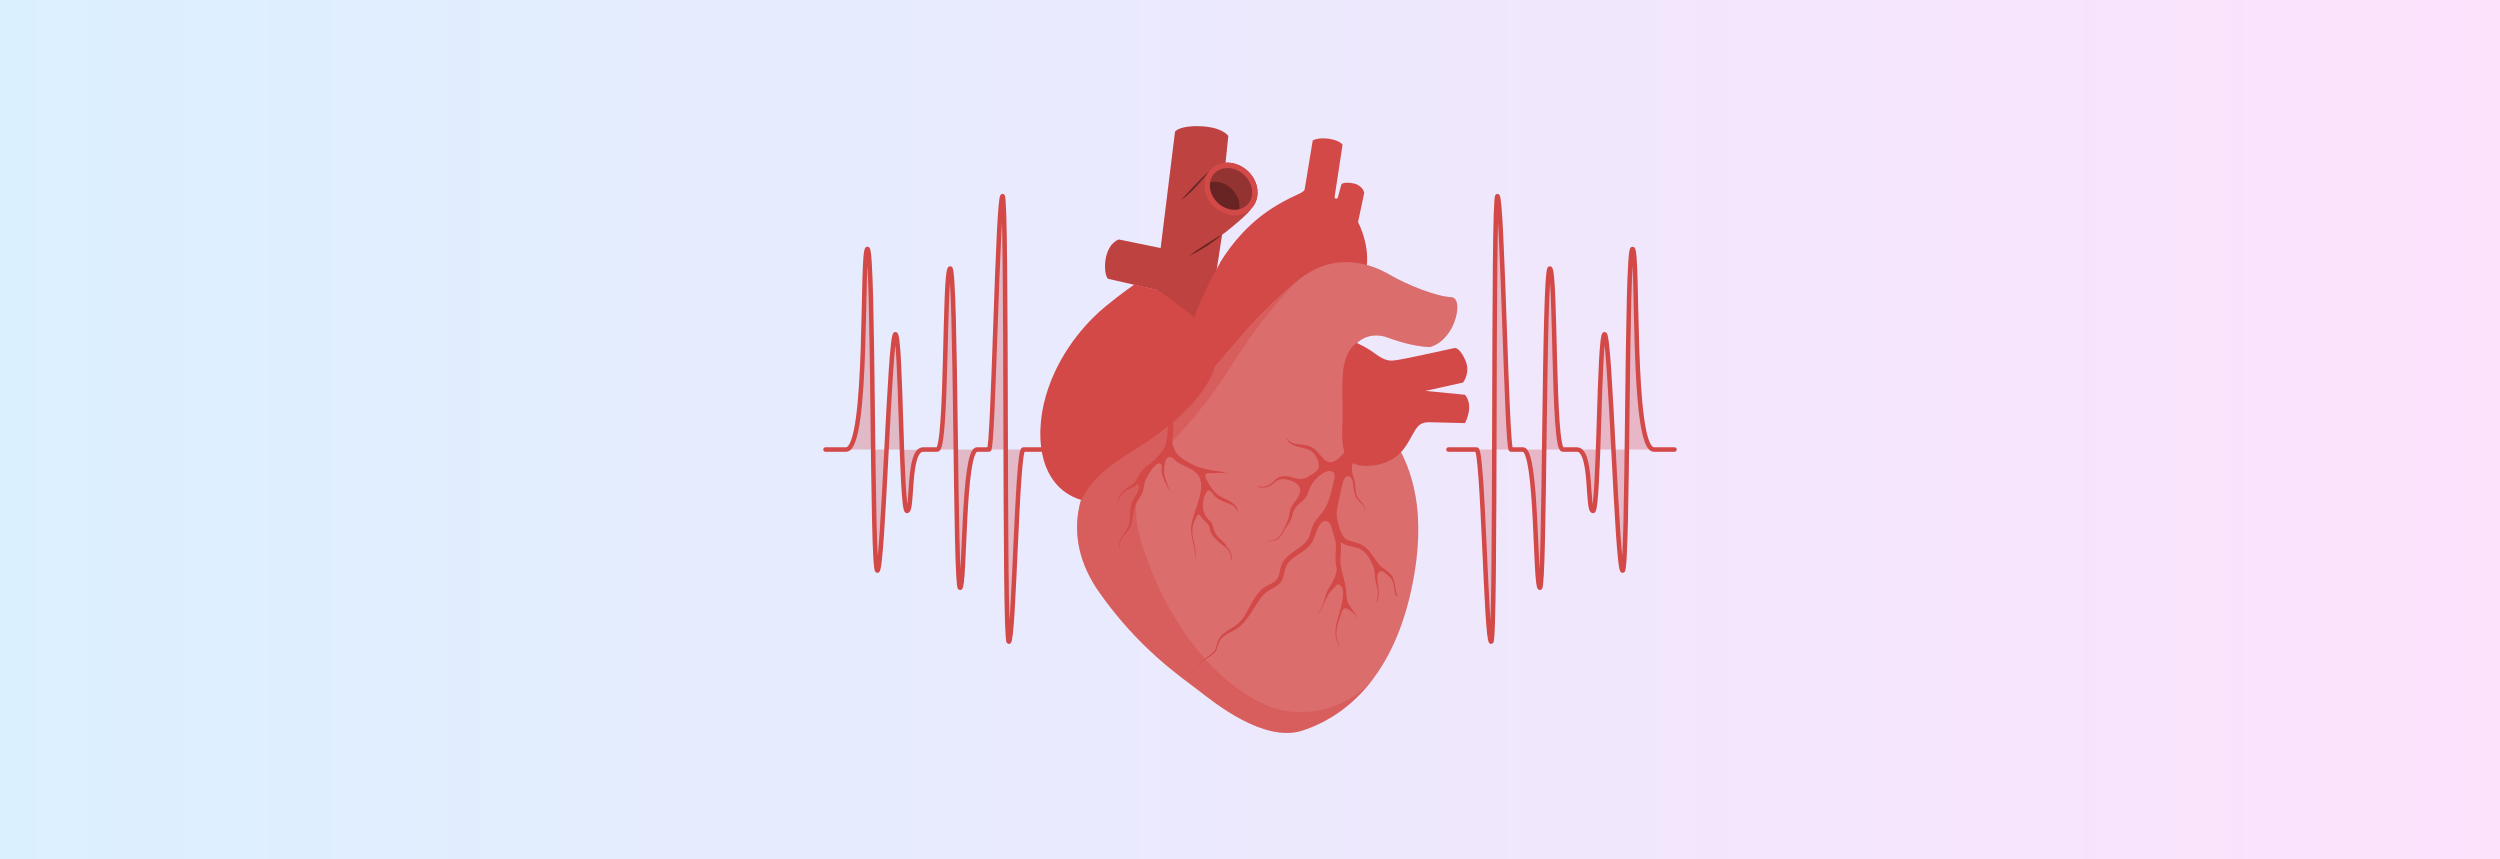 <?xml version="1.0" encoding="UTF-8"?>
<svg id="_Слой_1" data-name=" Слой 1" xmlns="http://www.w3.org/2000/svg" version="1.1" xmlns:xlink="http://www.w3.org/1999/xlink" viewBox="0 0 1164 400">
  <rect x="0" y="0" width="1164" height="400" fill="#333333" stroke="none"/>
  <defs>
    <style>
      .cls-1, .cls-2, .cls-3, .cls-4, .cls-5, .cls-6, .cls-7, .cls-8, .cls-9, .cls-10, .cls-11, .cls-12 {
        stroke-width: 0px;
      }

      .cls-1, .cls-2, .cls-4, .cls-5, .cls-9, .cls-12 {
        fill: #000;
      }

      .cls-2 {
        opacity: 0;
      }

      .cls-3 {
        opacity: .4;
      }

      .cls-3, .cls-7, .cls-10 {
        fill: #d24947;
      }

      .cls-4 {
        opacity: .1;
      }

      .cls-13 {
        fill: none;
        stroke: #d24947;
        stroke-linecap: round;
        stroke-miterlimit: 10;
        stroke-width: 2.1px;
      }

      .cls-14, .cls-9, .cls-11 {
        opacity: 0;
      }

      .cls-5 {
        opacity: .5;
      }

      .cls-6 {
        fill: url(#_Безымянный_градиент_20);
      }

      .cls-8 {
        opacity: .2;
      }

      .cls-8, .cls-11 {
        fill: #fff;
      }

      .cls-10, .cls-12 {
        opacity: .3;
      }
    </style>
    <linearGradient id="_Безымянный_градиент_20" data-name="Безымянный градиент 20" x1="0" y1="200" x2="1164" y2="200" gradientTransform="translate(0 400) scale(1 -1)" gradientUnits="userSpaceOnUse">
      <stop offset="0" stop-color="#dbf0ff"/>
      <stop offset="1" stop-color="#fde2fc"/>
    </linearGradient>
  </defs>
  <rect class="cls-6" x="0" width="1164" height="400"/>
  <g>
    <g>
      <path class="cls-10" d="M403.9,115.9c-3,0,.7,93.4-10,93.4h12.7c-.5-42.5-.9-93.4-2.6-93.4ZM416.9,155.6c-1.3,0-2.7,26.6-4.1,53.7h7.2c-.8-23.8-1.4-53.7-3-53.7ZM408.5,265.7c1.4,0,2.8-28.4,4.3-56.4h-6.3c.4,30.3.8,56.4,2,56.4ZM422.3,238c2.9,0,.2-28.6,7.5-28.6h-9.9c.5,15.6,1.2,28.6,2.4,28.6ZM442.4,125c-2.9,0-1.3,84.3-6,84.3h8.6c-.5-40.2-1-84.3-2.6-84.3ZM468.3,209.3c.1,46.7.4,89.5,1.5,89.5,2.5,0,3.8-89.5,6.8-89.5h-8.3ZM460.5,209.3h7.8c-.2-56.2-.2-118-1.4-118-2.3,0-4.4,118-6.3,118ZM447,273.7c2.4,0,1.2-64.4,7.9-64.4h-9.9c.4,33.6.9,64.4,2,64.4Z"/>
      <path class="cls-13" d="M384.4,209.3s-1.2,0,9.5,0,7-93.4,10-93.4,1.9,149.8,4.6,149.8,5.7-110.1,8.4-110.1,2.5,82.3,5.4,82.3.2-28.6,7.5-28.6,1.9,0,6.6,0,3.1-84.3,6-84.3,2.2,148.7,4.6,148.7,1.2-64.4,7.9-64.4h5.6c2,0,4-118,6.3-118s.5,207.5,2.9,207.5,3.8-89.5,6.8-89.5h13.1"/>
    </g>
    <g>
      <path class="cls-10" d="M757.5,209.3h12.7c-10.7,0-7-93.4-10-93.4s-2.1,50.9-2.6,93.4ZM744,209.3h7.2c-1.4-27.1-2.8-53.7-4.1-53.7s-2.2,29.9-3,53.7ZM757.5,209.3h-6.3c1.5,28,2.9,56.4,4.3,56.4s1.6-26,2-56.4ZM744,209.3h-9.9c7.4,0,4.6,28.6,7.5,28.6s1.8-13,2.4-28.6ZM719,209.3h8.6c-4.7,0-3.1-84.3-6-84.3s-2.1,44.1-2.6,84.3ZM687.4,209.3c3,0,4.3,89.5,6.8,89.5s1.4-42.8,1.5-89.5h-8.3ZM697.2,91.3c-1.3,0-1.3,61.9-1.4,118h7.8c-2,0-4-118-6.3-118ZM719,209.3h-9.9c6.7,0,5.4,64.4,7.9,64.4s1.6-30.8,2-64.4Z"/>
      <path class="cls-13" d="M779.6,209.3s1.2,0-9.5,0-7-93.4-10-93.4-1.9,149.8-4.6,149.8-5.7-110.1-8.4-110.1-2.5,82.3-5.4,82.3-.2-28.6-7.5-28.6-1.9,0-6.6,0-3.1-84.3-6-84.3-2.2,148.7-4.6,148.7-1.2-64.4-7.9-64.4h-5.6c-2,0-4-118-6.3-118s-.5,207.5-2.9,207.5-3.8-89.5-6.8-89.5h-13.1"/>
    </g>
    <g id="Heart">
      <g>
        <path class="cls-7" d="M585.4,91.3c.9-6.4-3.6-13-10.2-15-1.5-.5-3.1-.6-4.6-.5l1.3-12.5s-2.5-4-12.6-4.5c-10.2-.5-12.2,2.5-12.2,2.5l-6.7,54.2-19.5-4c-7.6,3-7.2,16.4-5,18.3l23.1,5.3-1.7,17.3,24.7,2,7-45.1c3.7-2.6,13.1-10.6,13.5-12.1,1.5-1.6,2.5-3.6,2.9-5.9Z"/>
        <path class="cls-4" d="M585.4,91.3c.9-6.4-3.6-13-10.2-15-1.5-.5-3.1-.6-4.6-.5l1.3-12.5s-2.5-4-12.6-4.5c-10.2-.5-12.2,2.5-12.2,2.5l-6.7,54.2-19.5-4c-7.6,3-7.2,16.4-5,18.3l23.1,5.3-1.7,17.3,24.7,2,7-45.1c3.7-2.6,13.1-10.6,13.5-12.1,1.5-1.6,2.5-3.6,2.9-5.9Z"/>
        <path class="cls-9" d="M582.2,97.7c-.9,1-3.3,2.9-9.3,2.2-8.1-.9-11.2-8.9-11.2-8.9,0,0-1.4,2.2-6.5,6.4-5.1,4.2-6.9,3.1-7.1,1.1-.2-2,.7-7.5,2.2-21,1.5-13.5,3.4-17.1,9.8-18.7-.2,0-.4,0-.7,0-10.2-.5-12.2,2.5-12.2,2.5l-6.7,54.2c2.1.6,4.1,1.2,6,2.2,2,1,3.7,2.4,5.1,4.1,1.4,1.7,2.7,3.8,2,6-1.6,4.7-12,3.7-22.3,1.5-10.3-2.2-15.5-3.1-16.8-5.9-.1,3.1.5,5.8,1.4,6.5l23.1,5.3-1.7,17.3,24.7,2,7-45.1c3.1-2.1,10.2-8.1,12.7-10.9l.4-.6Z"/>
        <path class="cls-7" d="M571.1,99.7c-6.7-2-11.1-8.6-10.2-15,.4-3.1,2.1-5.7,4.6-7.3,2.8-1.8,6.3-2.2,9.7-1.1,6.7,2,11.1,8.6,10.2,15-.4,3.1-2.1,5.7-4.6,7.3-2.8,1.8-6.3,2.2-9.7,1.1Z"/>
        <path class="cls-7" d="M582.9,90.9c-.7,5.1-5.7,7.9-11.1,6.3-5.4-1.6-9.2-7.1-8.4-12.2s5.7-7.9,11.1-6.3c5.4,1.6,9.2,7.1,8.4,12.2Z"/>
        <path class="cls-12" d="M582.9,90.9c-.7,5.1-5.7,7.9-11.1,6.3-5.4-1.6-9.2-7.1-8.4-12.2s5.7-7.9,11.1-6.3c5.4,1.6,9.2,7.1,8.4,12.2Z"/>
        <path class="cls-12" d="M577,97.4s0,0,0-.1c.7-5.1-3-10.6-8.4-12.2-1.8-.6-3.6-.6-5.2-.2,0,0,0,0,0,.1-.7,5.1,3,10.6,8.4,12.2,1.8.6,3.6.6,5.2.2Z"/>
        <path class="cls-7" d="M550.1,93.1c2.5-1.9,4.8-4.1,6.9-6.3,2.1-2.3,4.2-4.6,6-7.2-2.3,2.1-4.5,4.3-6.7,6.6-2.1,2.3-4.3,4.5-6.3,6.9ZM561.2,113.9c-2.5,1.7-5.1,3.3-7.5,5.2,2.8-1.2,5.4-2.8,8-4.4,2.5-1.7,5-3.4,7.3-5.5-2.7,1.4-5.2,3.1-7.8,4.7Z"/>
        <path class="cls-5" d="M550.1,93.1c2.5-1.9,4.8-4.1,6.9-6.3,2.1-2.3,4.2-4.6,6-7.2-2.3,2.1-4.5,4.3-6.7,6.6-2.1,2.3-4.3,4.5-6.3,6.9ZM561.2,113.9c-2.5,1.7-5.1,3.3-7.5,5.2,2.8-1.2,5.4-2.8,8-4.4,2.5-1.7,5-3.4,7.3-5.5-2.7,1.4-5.2,3.1-7.8,4.7Z"/>
        <g class="cls-14">
          <path class="cls-1" d="M582.2,97.7c.3-.3.4-.6.4-.6l-.4.6Z"/>
        </g>
      </g>
      <g>
        <path class="cls-7" d="M567.9,122.5c5.8-9.6,14.5-19.7,26.4-26.8,9.7-5.8,12.8-5.6,13.2-7.8.4-2.2,3.7-22.5,3.7-22.5,0,0,2.2-1.5,7.5-.8,5.3.8,6.4,2.8,6.4,2.8l-3.7,24.2c0,.3,0,.5.2.7h0c.4.4,1.2.2,1.3-.4l1.7-6.2s1.3-1.2,5.6-.3c4.3.9,5,4.3,5,4.3l-2.9,13.7s5.2,9.6,4.1,20.1l-20.2,67-67.3-20.3s5.6-25,19.1-47.6Z"/>
        <path class="cls-11" d="M567.9,122.5c5.8-9.6,14.5-19.7,26.4-26.8,9.7-5.8,12.8-5.6,13.2-7.8.4-2.2,3.7-22.5,3.7-22.5,0,0,2.2-1.5,7.5-.8,5.3.8,6.4,2.8,6.4,2.8l-3.7,24.2c0,.3,0,.5.2.7h0c.4.4,1.2.2,1.3-.4l1.7-6.2s1.3-1.2,5.6-.3c4.3.9,5,4.3,5,4.3l-2.9,13.7s5.2,9.6,4.1,20.1l-20.2,67-67.3-20.3s5.6-25,19.1-47.6Z"/>
        <path class="cls-9" d="M586.6,140c-8.3,9.2-13.2,3.8-15.4-1.1-3.9-8.8,13.1-35.3,25.2-43.8l.3-.9c-.8.4-1.5.9-2.4,1.4-11.9,7.1-20.7,17.2-26.4,26.8-13.5,22.6-19.1,47.6-19.1,47.6l67.3,20.3,20.2-67c-21.8-13.3-41.5,7.4-49.8,16.6Z"/>
        <path class="cls-9" d="M586.1,147.5s-12,13.4-18.7,3.8c-6.7-9.6-2.9-21,3.1-32.9-.9,1.4-1.8,2.7-2.6,4-13.5,22.6-19.1,47.6-19.1,47.6l27.9,8.4,9.4-31Z"/>
        <path class="cls-9" d="M618.7,64.6c-5.3-.8-7.5.8-7.5.8,0,0-3.2,20.3-3.7,22.5-.2,1.1-1,1.6-2.9,2.5,4.4-2,6.6-1.5,7-4.2.5-2.8,1.1-7.8,2-13.3.8-5.5,1.6-8.5,5.1-8.3Z"/>
        <path class="cls-9" d="M622.9,93.5c1.3,1.1,2,1.8,2.8,2.5.8.8-.2-2.1.6-5.1.5-1.8,1.2-4.2,1.7-5.9-2.5-.2-3.4.6-3.4.6l-1.7,6.2c-.2.6-.9.8-1.3.4-.2-.2-.3-.4-.2-.7-.2,1.1.3.9,1.6,2Z"/>
      </g>
      <g>
        <path class="cls-7" d="M675.8,138.4c-7.3-.4-20.7-5.8-28.6-10.4-7.9-4.6-25.3-12-43.2,2.8-17.9,14.8-27.4,27.3-37.9,39.4-10.5,12.1-37.1,27.7-50.1,40.9-13,13.3-22.8,38.2-4.2,64.6,18.5,26.4,38.6,39.8,46.1,45.6,7.5,5.8,30.6,24.6,48.5,18.8,17.9-5.8,41.2-22.3,50.6-65.1,9.4-42.8-3.7-62.2-7-69-6.4-13.2-25.9-28.4-22.8-38.4,3-10,11.1-13.3,19-10.4,7.9,2.9,13.8,4.1,19.4,4.4,3-.7,6.5-2.8,9.5-7.5,3.7-5.9,5-15,.9-15.7Z"/>
        <path class="cls-8" d="M675.8,138.4c-7.3-.4-20.7-5.8-28.6-10.4-7.9-4.6-25.3-12-43.2,2.8-17.9,14.8-27.4,27.3-37.9,39.4-10.5,12.1-37.1,27.7-50.1,40.9-13,13.3-22.8,38.2-4.2,64.6,18.5,26.4,38.6,39.8,46.1,45.6,7.5,5.8,30.6,24.6,48.5,18.8,17.9-5.8,41.2-22.3,50.6-65.1,9.4-42.8-3.7-62.2-7-69-6.4-13.2-25.9-28.4-22.8-38.4,3-10,11.1-13.3,19-10.4,7.9,2.9,13.8,4.1,19.4,4.4,3-.7,6.5-2.8,9.5-7.5,3.7-5.9,5-15,.9-15.7Z"/>
        <path class="cls-7" d="M650.6,277.6c-1-2.5-.9-5.2-1.7-7.8-1-3-3.6-4.1-5.8-6-2-1.8-3.3-4.3-5-6.5-1.8-2.3-4-3.9-6.9-4.7-1.7-.5-3.7-.8-5-2-1.2-1.2-2-3.1-2.5-4.8-.8-2.6-1.7-5.8-1.2-8.5.6-3.4,1.3-6.7,2.1-10,.4-1.5,1.1-6.3,3.4-5.5,2,.6,2,3.7,2.2,5.3.3,2,.6,3.9,1.9,5.5,1.4,1.6,3.6,3,3.3,5.4,0,.1.1,0,.1,0,.3-1.8-.8-3.3-1.9-4.6-.7-.8-1.5-1.7-1.9-2.7-.4-1-.5-2-.6-3.1-.1-1.9-.3-3.7-.9-5.5-.7-1.9-1.3-5-.1-6.9,1.3-2.1,2.7-3.8,3.3-6.4.4-1.6-2.4-2.6-3.5-2-2.1,1-3.4,3.2-4.9,4.9-2.6,2.9-5.7,5.2-8.9,1.8-1.5-1.6-2.6-3.4-4.4-4.7-1.7-1.2-3.7-1.6-5.7-1.8-2.6-.2-5.5-.6-6.9-3,0,0-.1,0-.1.1,1.9,5.1,9.3,3.3,12.5,6.8,1.3,1.4,2.3,3.4,2.5,5.2.5,3.2-2.8,4.5-5,5.9-1,.7-2.2,1-3.5,1-2.4-.1-4.6-1.2-6.9-1.3-1,0-2.1,0-3.1.5-1.1.5-1.7,1.2-2.5,2-1.9,2-4.6,2.9-7.3,2.2-.1,0-.2.2-.1.3,2.2.7,4.7.4,6.6-1,1-.8,1.9-1.8,3.1-2.3,1.2-.5,2.6-.4,3.9-.1,2.1.4,4.2,1.2,5.5,2.9,1.5,1.8.3,4.5-.9,6.2-.9,1.2-2,2.4-2.6,3.8-.9,1.9-.8,4-1.5,5.9-.6,1.5-1.4,2.9-2.1,4.5-.8,1.9-2.1,3.8-4.1,4.6-1.4.6-3.5.6-4.2,2.3,0,0,0,.1,0,0,.8-1.7,3.4-1.5,4.9-2.2,2.3-1.2,3.2-3.2,4.4-5.4,1-1.7,2.3-3.1,2.8-5,.5-1.9,1.1-3.9,2.5-5.4,1.2-1.3,2.8-2.2,3.8-3.6,1.2-1.5,1.6-3.5,2.4-5.2.6-1.3,1.7-2.7,2.7-3.8,1.6-1.7,5.3-4.7,7.7-3.2,1.5.9.9,3,.5,4.4-.6,2.5-1.1,5.1-1.9,7.6-1.1,3.6-2.7,6.2-5.2,9-1.6,1.8-2.8,3.8-3.4,6.2-.6,2.3-1.2,4.3-3,6-1.3,1.3-2.8,2.3-4.3,3.3-3.3,2.2-6.1,4.4-7,8.4-.5,2.3-.7,4.7-2.8,6.2-1.6,1.2-3.6,1.8-5.2,3-3.1,2.4-4.9,6.1-6.8,9.5-.9,1.7-1.7,3.3-2.9,4.8-1.3,1.8-2.9,3.1-4.8,4.2-1.8,1.1-3.8,2.2-5.2,3.9-.7.8-1.2,1.7-1.6,2.7-.4,1.3-.6,2.7-1.3,3.9-2,3.1-7,4-7.7,8,0,.1,0,0,.1,0,.8-3.6,5.4-4.4,7.6-7,1.5-1.7,1.4-4.2,2.7-6,1.2-1.7,3.1-2.7,4.9-3.6,1.7-.9,3.5-1.9,4.9-3.3,1.3-1.3,2.4-2.7,3.5-4.2,2.3-3.3,4.1-7.2,7-10.1,1.5-1.5,3.3-2.3,5.1-3.3,1.9-1.1,3.2-2.5,3.8-4.6.6-2.1.7-4.4,2-6.3,1-1.4,2.5-2.6,3.9-3.5,3.1-2.1,6.4-4,8.1-7.5,1-2.1,2.6-10.2,6.5-8.6,1.5.6,1.8,2.3,2.2,3.7.5,1.9,1.2,3.8,1.6,5.7.5,2.5,0,4.9,0,7.4,0,1.9.2,3.7.6,5.4,0,.1,0,.2,0,.3-.2,1.2-.5,2.4-.9,3.5-.8,2-2.1,3.9-3.2,5.8-1,1.8-1.3,3.7-1.9,5.7-.7,2.2-1.6,4.2-3.3,5.9,0,0,0,.2,0,.1,1.5-1.1,2.4-2.9,3.1-4.6.8-2,1.6-3.9,2.8-5.7.7-1,1.7-1.8,2.5-2.7.8-.9.9-1.7,2.2-1,.6.3.9.9,1.2,1.5.7,1.6.4,3.5.2,5.1-.4,3.3-1.5,6.5-2.4,9.7-1.1,4-1.6,8.7.9,12.3,0,0,.2-.1.1-.2-2.4-3.9-1.6-8.6,0-12.7.6-1.8,1-5.5,3.4-4.6,1.3.5,2.5,1.6,3.4,2.5.4.4.8.8,1.1,1.2.4.5.9,1.1,1.1,1.7,0,0,0,0,0,0-.3-.5-.5-1.1-.8-1.6-.2-.4-.4-.7-.7-1-.7-1-1.3-2-2-3-.7-1-1.4-2-1.8-3.2-.4-1.2-.4-2.4-.6-3.6,0-.9,0-1.8-.2-2.7-.4-2.9-1.4-5.7-2-8.6,0-.1,0-.2,0-.3,0-.6,0-.9-.3-1.3-.1-.9-.2-1.8-.2-2.7,0-2.5.5-5,.2-7.5,0-.3,0-.6-.1-1,.5.4,1,.7,1.5,1,2.9,1.5,6.5,1.1,9.1,3.3,2.2,1.8,3.5,4.5,4.6,7.1.9,2.1.6,4.3,1,6.5.3,1.6.8,3.1,1,4.7.2,1.8.1,3.5-.5,5.2,0,.2,0,.3.2.1.7-1.3.9-2.9.8-4.4,0-1.6-.3-3.3-.5-4.8-.2-1.5-.5-3.5.7-4.7,1.4-1.3,3.7,1.2,4.7,2.1,1.7,1.5,2,3.1,2.3,5.2.2,1.4.4,2.8,1,4.1,0,.1.2,0,.2-.2Z"/>
        <path class="cls-7" d="M570.9,253.8c-1.7-2.2-4.5-3.8-5.5-6.5-.5-1.3-.5-2.6-1.3-3.8-.8-1.2-2-2-2.7-3.2-.7-1.2-1.2-2.6-1.3-4-.2-2.4.4-5.4,1.8-7.4.2-.3.4-.5.7-.6,1-.3,2.7,2.5,3.4,3.1,1.5,1.3,3.3,2,5.1,2.7,1.2.5,2.5.9,3.5,1.7.7.6,1,1.3,1.4,2.1,0,.2.3-.1.3-.2-.2-1.7-1.8-3.1-3.1-4-1.9-1.3-4.2-1.8-6-3.2-2.4-1.9-4.6-5.2-5.8-8-.2-.5-.3-1-.1-1.5.3-.9,1.3-.7,2-.7,1,0,1.9,0,2.9,0,1.9-.2,3.9-.3,5.6.6,0,0,0,0,0-.1-1.7-1-3.4-1.3-5.3-1.5-4.7-.6-9-1.6-13.2-4-1.7-1-3.4-2-4.7-3.4-1.4-1.4-2.1-3-2.6-4.9-.5-2,.2-4.2.3-6.2,0-1.1,0-2.2-.1-3.3-.2-1.4-.7-2.5-2-3.2-.2,0-.4,0-.5.1-.7,1.1,0,2,0,3.1.1,1,0,2.1,0,3.1-.2,2.5-.5,5.6-1.6,7.9-.6,1.3-1.6,2.4-2.5,3.4-.8.8-1.5,1.6-2.3,2.4-.6.6-1.2,1.1-1.8,1.7-.7.2-1.2.7-1.8,1.2-.8.6-1.4,1.3-2.1,2.1-.6.8-1.2,1.6-1.6,2.4-.7,1.4-1.3,2.7-2.6,3.7-1.6,1.1-3.3,2-4.6,3.5-1.3,1.4-2.2,3.1-2.6,5,0,.2.1.2.2,0,.7-2,1.8-3.9,3.5-5.2.9-.7,2-1.1,3-1.6.4-.2,1-.4,1.4-.7.7-.5,1.3-1.7,2-.2.3.8-.1,1.9-.5,2.6-.7,1.6-1.9,3-2.6,4.7-1.6,3.6-.4,7.7-1.7,11.3-1.2,3.4-5.6,6.4-4.1,10.4,0,.2.2-.1.2-.2-1.3-4,3.3-6.5,4.7-9.6,1.5-3.5.9-7.7,2.7-11.1.9-1.6,2.1-3,2.8-4.7.8-1.8.8-3.8,1.4-5.7.4-1.4,5.5-10.3,7.4-7.7.5.7.2,2,.2,2.8.2,3.5,2.3,6.5,3.7,9.5,0,0,.1,0,.1-.1-.6-1.7-1.2-3.3-1.8-5-.6-1.5-1-3.1-.8-4.7.1-1.5.3-4.5,1.5-5.5.4-.3.9-.5,1.4-.4.3,0,.6.2.9.4.7.3,1,.9,1.6,1.3.7.6,1.5,1.1,2.3,1.5,3.3,1.8,8.1,3.2,9.2,7.3,1.1,3.9-.4,8.2-1.5,11.9-.8,2.7-1.9,5.4-2.5,8.2-.6,2.7-.3,5.3.3,7.9.6,2.7,1.4,5.4,1.2,8.2,0,.2.2,0,.2,0,.4-3.2-.6-6.3-1.2-9.4-.6-3.5-.1-6.6,1.8-9.6.2-.3.4-.7.7-.9,0,0,.1,0,.2-.1,0,0,.2,0,.3.1.4.4.8.8,1.1,1.3.3.6,1,1.2,1.5,1.7.5.6,1.1,1,1.6,1.7.5.7.6,1.6.8,2.4.7,2.7,2.8,4.6,4.9,6.3,1.2.9,2.5,1.8,3.4,3,1,1.3,1.6,2.8,1.4,4.5,0,.3.3.2.3,0,.4-2.6-1.1-4.7-2.7-6.6Z"/>
        <path class="cls-3" d="M604,130.9c-17.9,14.8-27.4,27.3-37.9,39.4-10.5,12.1-37.1,27.7-50.1,40.9-13,13.3-22.8,38.2-4.2,64.6,18.5,26.4,38.6,39.8,46.1,45.6,7.5,5.8,30.6,24.6,48.5,18.8,10.6-3.4,23-10.6,33.4-24.7-11,13.9-29.8,18.7-44.8,14.7-15.6-4.2-44.9-24.1-62.1-73-13-37,8-40.6,33.3-76.2,9.9-14,16.5-28,37.8-50.3Z"/>
        <path class="cls-2" d="M604,130.9c-17.9,14.8-27.4,27.3-37.9,39.4-10.5,12.1-37.1,27.7-50.1,40.9-13,13.3-22.8,38.2-4.2,64.6,18.5,26.4,38.6,39.8,46.1,45.6,7.5,5.8,30.6,24.6,48.5,18.8,10.6-3.4,23-10.6,33.4-24.7-11,13.9-29.8,18.7-44.8,14.7-15.6-4.2-44.9-24.1-62.1-73-13-37,8-40.6,33.3-76.2,9.9-14,16.5-28,37.8-50.3Z"/>
        <path class="cls-9" d="M652.3,210.8c-1-2-1.9-3.5-2.4-4.7-6.4-13.2-25.9-28.4-22.8-38.4.4-1.3.9-2.5,1.5-3.6h-.2c-4.1,5.8-5.2,12.2-5.1,21.7.2,9.4-4.1,24.8,4.4,31.4,8.4,6.5,21.2.5,24.6-6.3Z"/>
      </g>
      <g>
        <path class="cls-7" d="M565.5,170.9c2.8-9.3-3-18.2-12.1-25.3-9.1-7-14.3-10.6-14.3-10.6l-11-2.5s-6.1,4.2-13.3,10.1c-7.2,5.9-20,18.8-26.7,38.1-6.8,19.4-5.7,45.6,15.3,52.1,5.1-10,12.5-15.8,25.5-23.8,13-8,32.1-22.8,36.7-38.2Z"/>
        <path class="cls-9" d="M537.6,197.8c-10.7,5-21.5,3.6-27.1-8.4-5.5-12-2.1-29.1,10.3-42.5,11.9-12.9,17.7-11.9,18.1-11.9l-11-2.5s-6.1,4.2-13.3,10.1c-7.2,5.9-20,18.8-26.7,38.1-6.8,19.4-5.7,45.6,15.3,52.1,5.1-10,12.5-15.8,25.5-23.8,10.5-6.5,24.9-17.3,32.6-29.4-4.4,6-14.7,13.9-23.6,18.1Z"/>
      </g>
      <g>
        <path class="cls-7" d="M631.7,159.7s-5.1,2.6-6.3,12.7c-.9,8,0,17.3-.4,25.4-.7,13.9,2.1,19,10.8,19.1,8.7.1,15.3-3.6,19.2-9.9,4.5-7.2,4.6-10.6,11-10.4,6.6.2,16.1.4,16.1.4,0,0,4.4-7.9,0-13.2l-18.4-1.8,17.5-3.9s3.6-4.4,1.1-10.3c-2.5-5.9-4.9-5.8-4.9-5.8,0,0-22.6,5-26.1,5.5-3.6.5-5.5,1.3-11.4-3.1-4-3-8.4-4.8-8.4-4.8Z"/>
        <path class="cls-11" d="M631.7,159.7s-5.1,2.6-6.3,12.7c-.9,8,0,17.3-.4,25.4-.7,13.9,2.1,19,10.8,19.1,8.7.1,15.3-3.6,19.2-9.9,4.5-7.2,4.6-10.6,11-10.4,6.6.2,16.1.4,16.1.4,0,0,4.4-7.9,0-13.2l-18.4-1.8,17.5-3.9s3.6-4.4,1.1-10.3c-2.5-5.9-4.9-5.8-4.9-5.8,0,0-22.6,5-26.1,5.5-3.6.5-5.5,1.3-11.4-3.1-4-3-8.4-4.8-8.4-4.8Z"/>
        <path class="cls-9" d="M655.1,207.1c4.5-7.2,4.6-10.6,11-10.4,6.6.2,16.1.4,16.1.4,0,0,.4-.7.8-1.8-5.9-.6-16.1-1.1-20-.6-4.6.5-5.6,5.9-10.1,12.3-4.5,6.4-13.5,8.5-19.3,7-5.8-1.5-6.3-10.9-5.9-16.5.4-5.6,0-14.8-.9-20.4-.8-5-.2-11.2,1.9-14.4-1.4,1.9-2.8,5-3.3,9.8-.9,8,0,17.3-.4,25.4-.7,13.9,2.1,19,10.8,19.1,8.7.1,15.3-3.6,19.2-9.9Z"/>
        <path class="cls-9" d="M667.4,182.4l-3.5-.3,17.5-3.9s3.6-4.4,1.1-10.3c0-.2-.1-.3-.2-.4.8,3-.5,5.8-5.9,7.3-5.2,1.5-8.8,2.3-13.7,3.6-4.3,1.1-2.7,8-.6,8.8,2,.8,3.3-4.9,5.3-4.7Z"/>
        <path class="cls-9" d="M681.4,178.2s1.7-2.1,2-5.3c-.5,2.3-1.9,3.3-3.4,3.7-1.5.3-13.7,3.1-16.5,3.7-2.8.7-1.3,4.4-.5,4.4s.4-2,1.1-2.6l17.5-3.9Z"/>
      </g>
    </g>
  </g>
</svg>